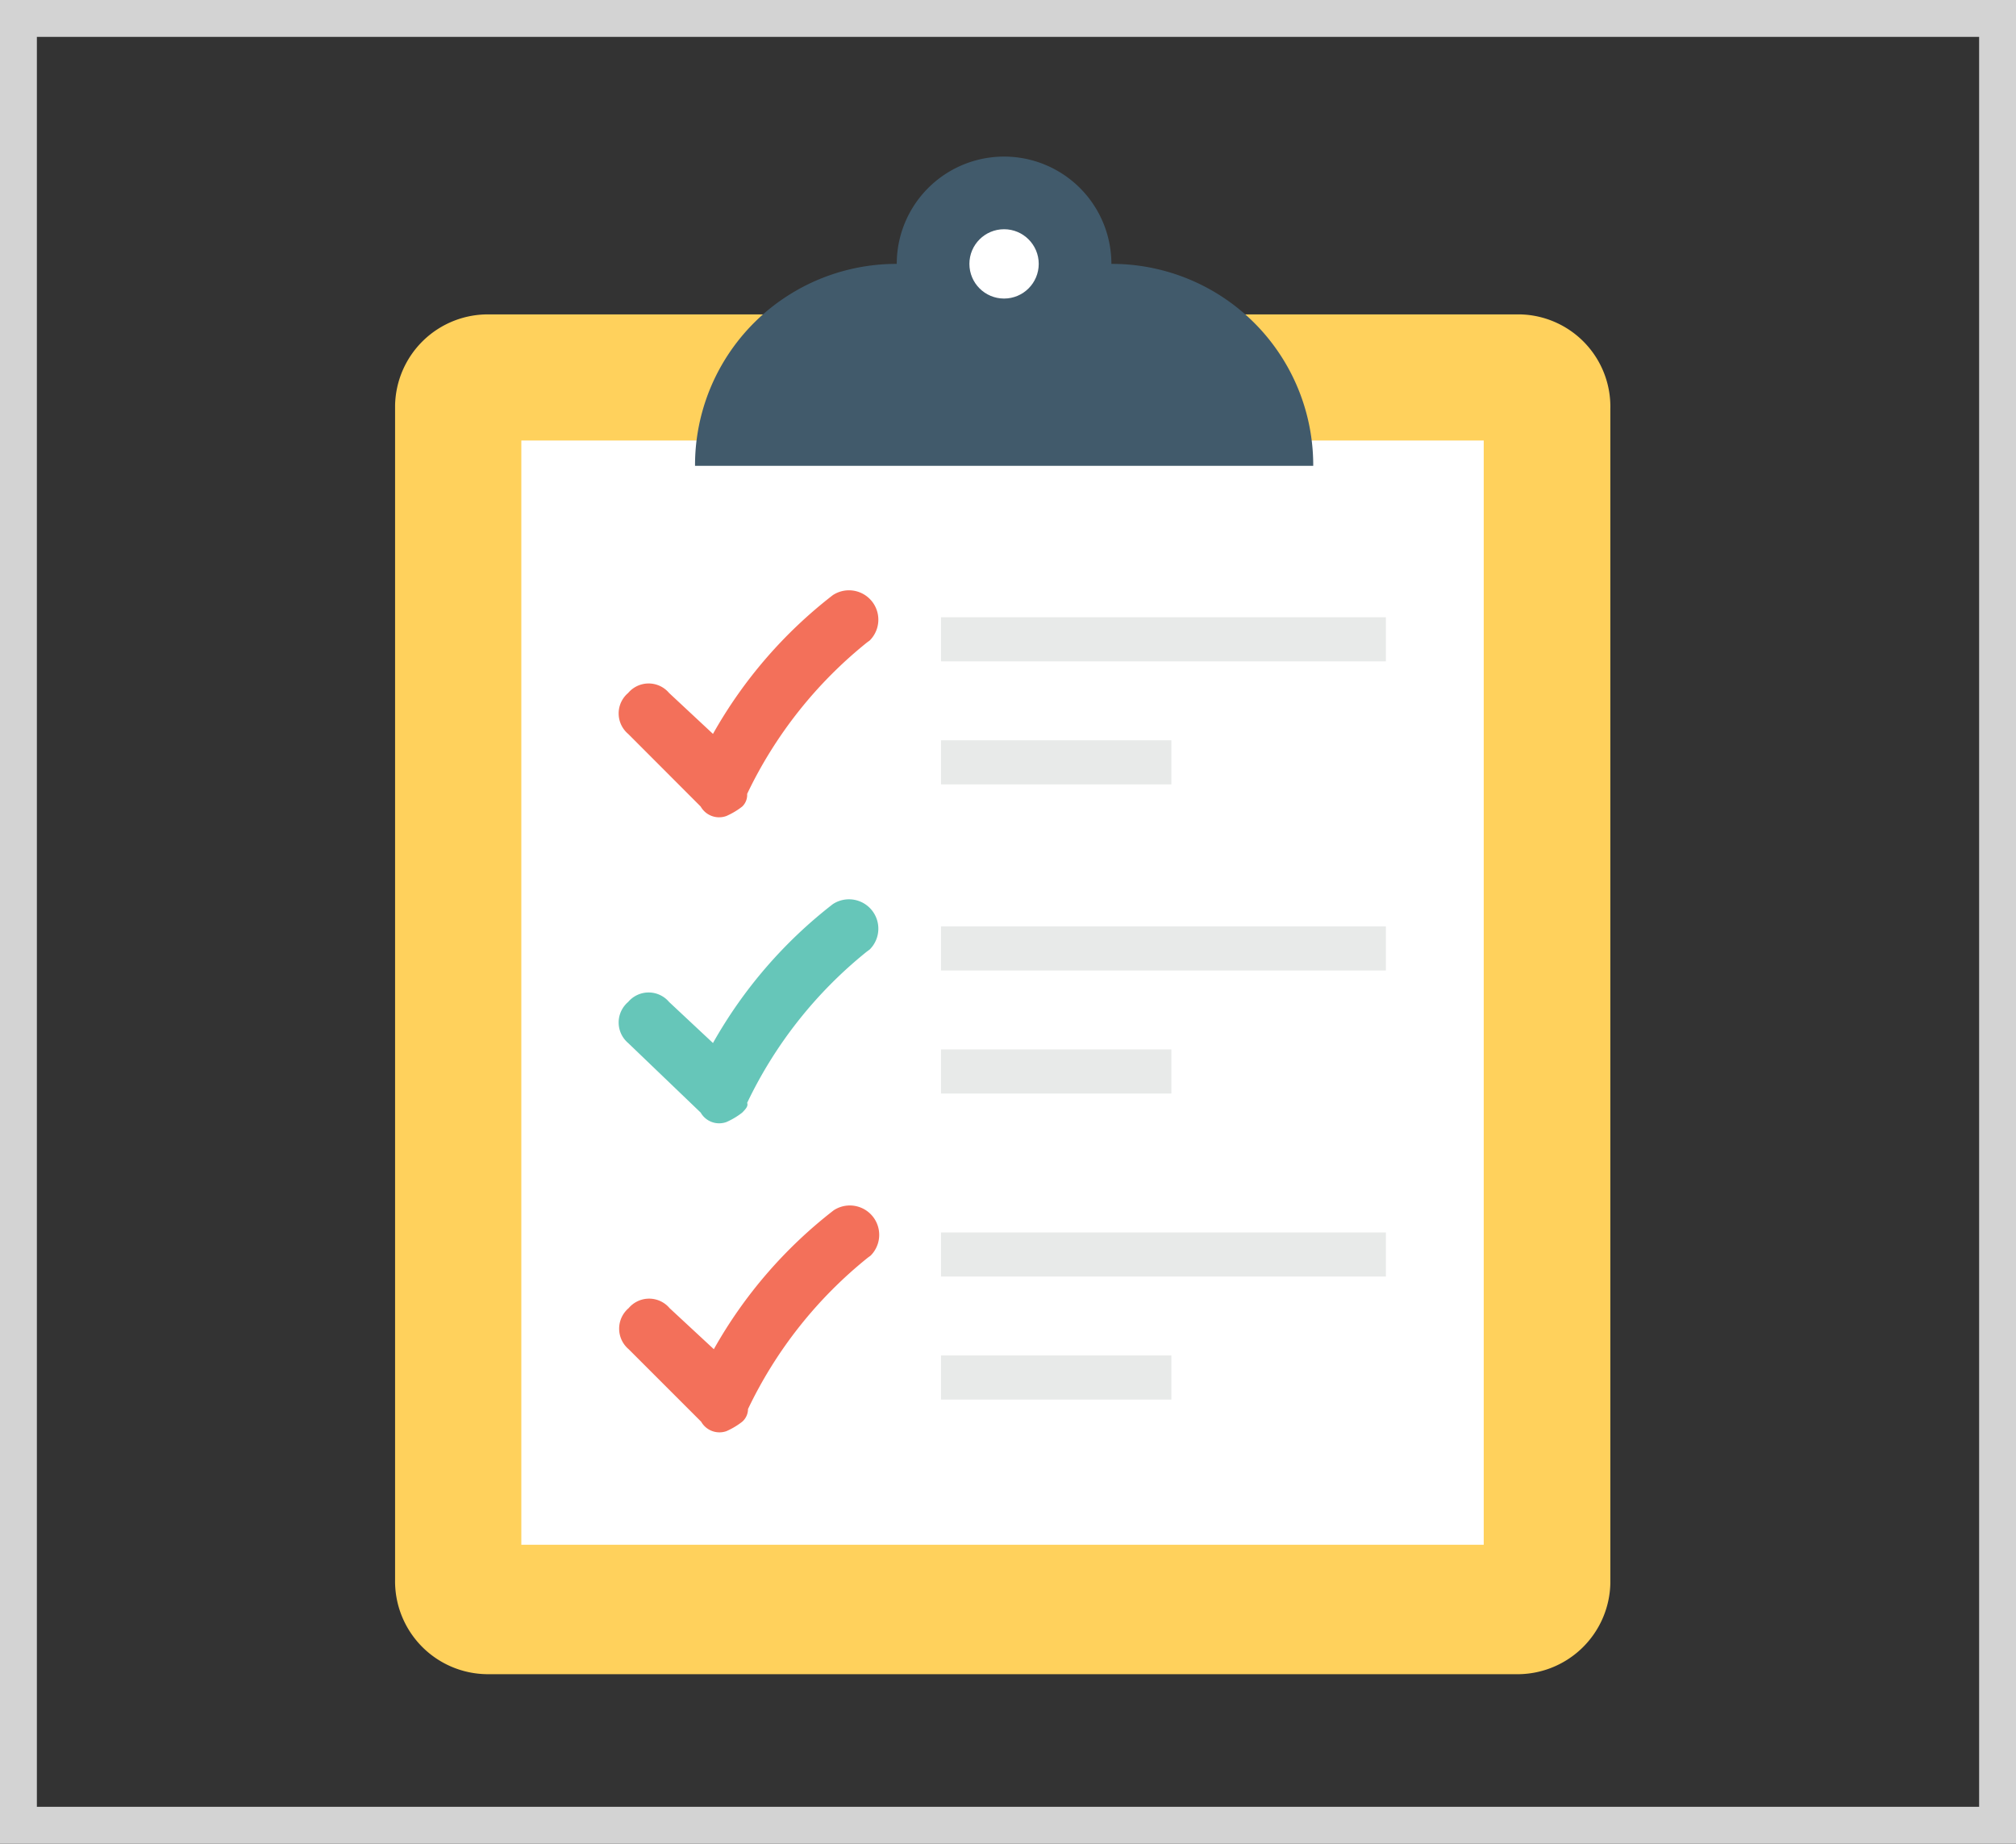 <svg id="Layer_1" data-name="Layer 1" xmlns="http://www.w3.org/2000/svg" viewBox="0 0 164 150"><rect x="0" y="0" width="164" height="150" fill="#333333" stroke="none"/><title>compliance</title><path d="M123.52,25.58H39.84a7.55,7.55,0,0,0-7.7,7.4v95.53a7.56,7.56,0,0,0,7.42,7.7h83.69a7.56,7.56,0,0,0,7.75-7.37V33.28a7.51,7.51,0,0,0-7.3-7.7Z" style="fill:#ffd15c"/><rect x="42.41" y="35.84" width="78.29" height="89.84" style="fill:#fff"/><path d="M90.41,21.47h0a8.73,8.73,0,1,0-17.46,0h0A16.38,16.38,0,0,0,56.54,37.82h0v.08h50.29A16.38,16.38,0,0,0,90.5,21.47h-.09Z" style="fill:#415a6b"/><circle cx="81.68" cy="21.47" r="2.82" style="fill:#fff"/><path d="M60.38,65.62a6,6,0,0,1-1.29.77A1.72,1.72,0,0,1,57,65.62l-5.9-5.91a2.18,2.18,0,0,1-.26-3.07,2.13,2.13,0,0,1,.26-.26h0a2.18,2.18,0,0,1,3.07-.26,2.13,2.13,0,0,1,.26.26L58,59.71a37.48,37.48,0,0,1,9.75-11.29,2.39,2.39,0,0,1,3,3.69l-.22.16h0a35.27,35.27,0,0,0-9.75,12.32A1.31,1.31,0,0,1,60.38,65.62Z" style="fill:#f3705a"/><rect x="76.55" y="50.22" width="36.19" height="3.59" style="fill:#e8eae9"/><rect x="76.55" y="60.23" width="18.74" height="3.59" style="fill:#e8eae9"/><path d="M60.38,90.52a6,6,0,0,1-1.29.77A1.73,1.73,0,0,1,57,90.52l-5.9-5.66a2.19,2.19,0,0,1-.25-3.09,2,2,0,0,1,.25-.25h0a2.18,2.18,0,0,1,3.07-.26,2.13,2.13,0,0,1,.26.26L58,84.86a37.64,37.64,0,0,1,9.75-11.3,2.39,2.39,0,0,1,3,3.69l-.22.16a35.27,35.27,0,0,0-9.75,12.32C60.89,90,60.63,90.26,60.38,90.52Z" style="fill:#66c6b9"/><rect x="76.55" y="75.37" width="36.19" height="3.59" style="fill:#e8eae9"/><rect x="76.55" y="85.38" width="18.74" height="3.59" style="fill:#e8eae9"/><path d="M60.38,115.67a6,6,0,0,1-1.29.77,1.71,1.71,0,0,1-2.05-.77l-5.9-5.9a2.19,2.19,0,0,1-.25-3.09,2,2,0,0,1,.25-.25h0a2.18,2.18,0,0,1,3.07-.26,2.13,2.13,0,0,1,.26.26l3.6,3.34a37.52,37.52,0,0,1,9.75-11.3,2.39,2.39,0,0,1,3,3.69l-.22.16h0a35.27,35.27,0,0,0-9.75,12.32A1.38,1.38,0,0,1,60.38,115.67Z" style="fill:#f3705a"/><rect x="76.55" y="100.27" width="36.19" height="3.59" style="fill:#e8eae9"/><rect x="76.55" y="110.28" width="18.74" height="3.59" style="fill:#e8eae9"/><path d="M161,3V147H3V3H161m3-3H0V150H164V0Z" style="fill:#d3d3d3"/></svg>